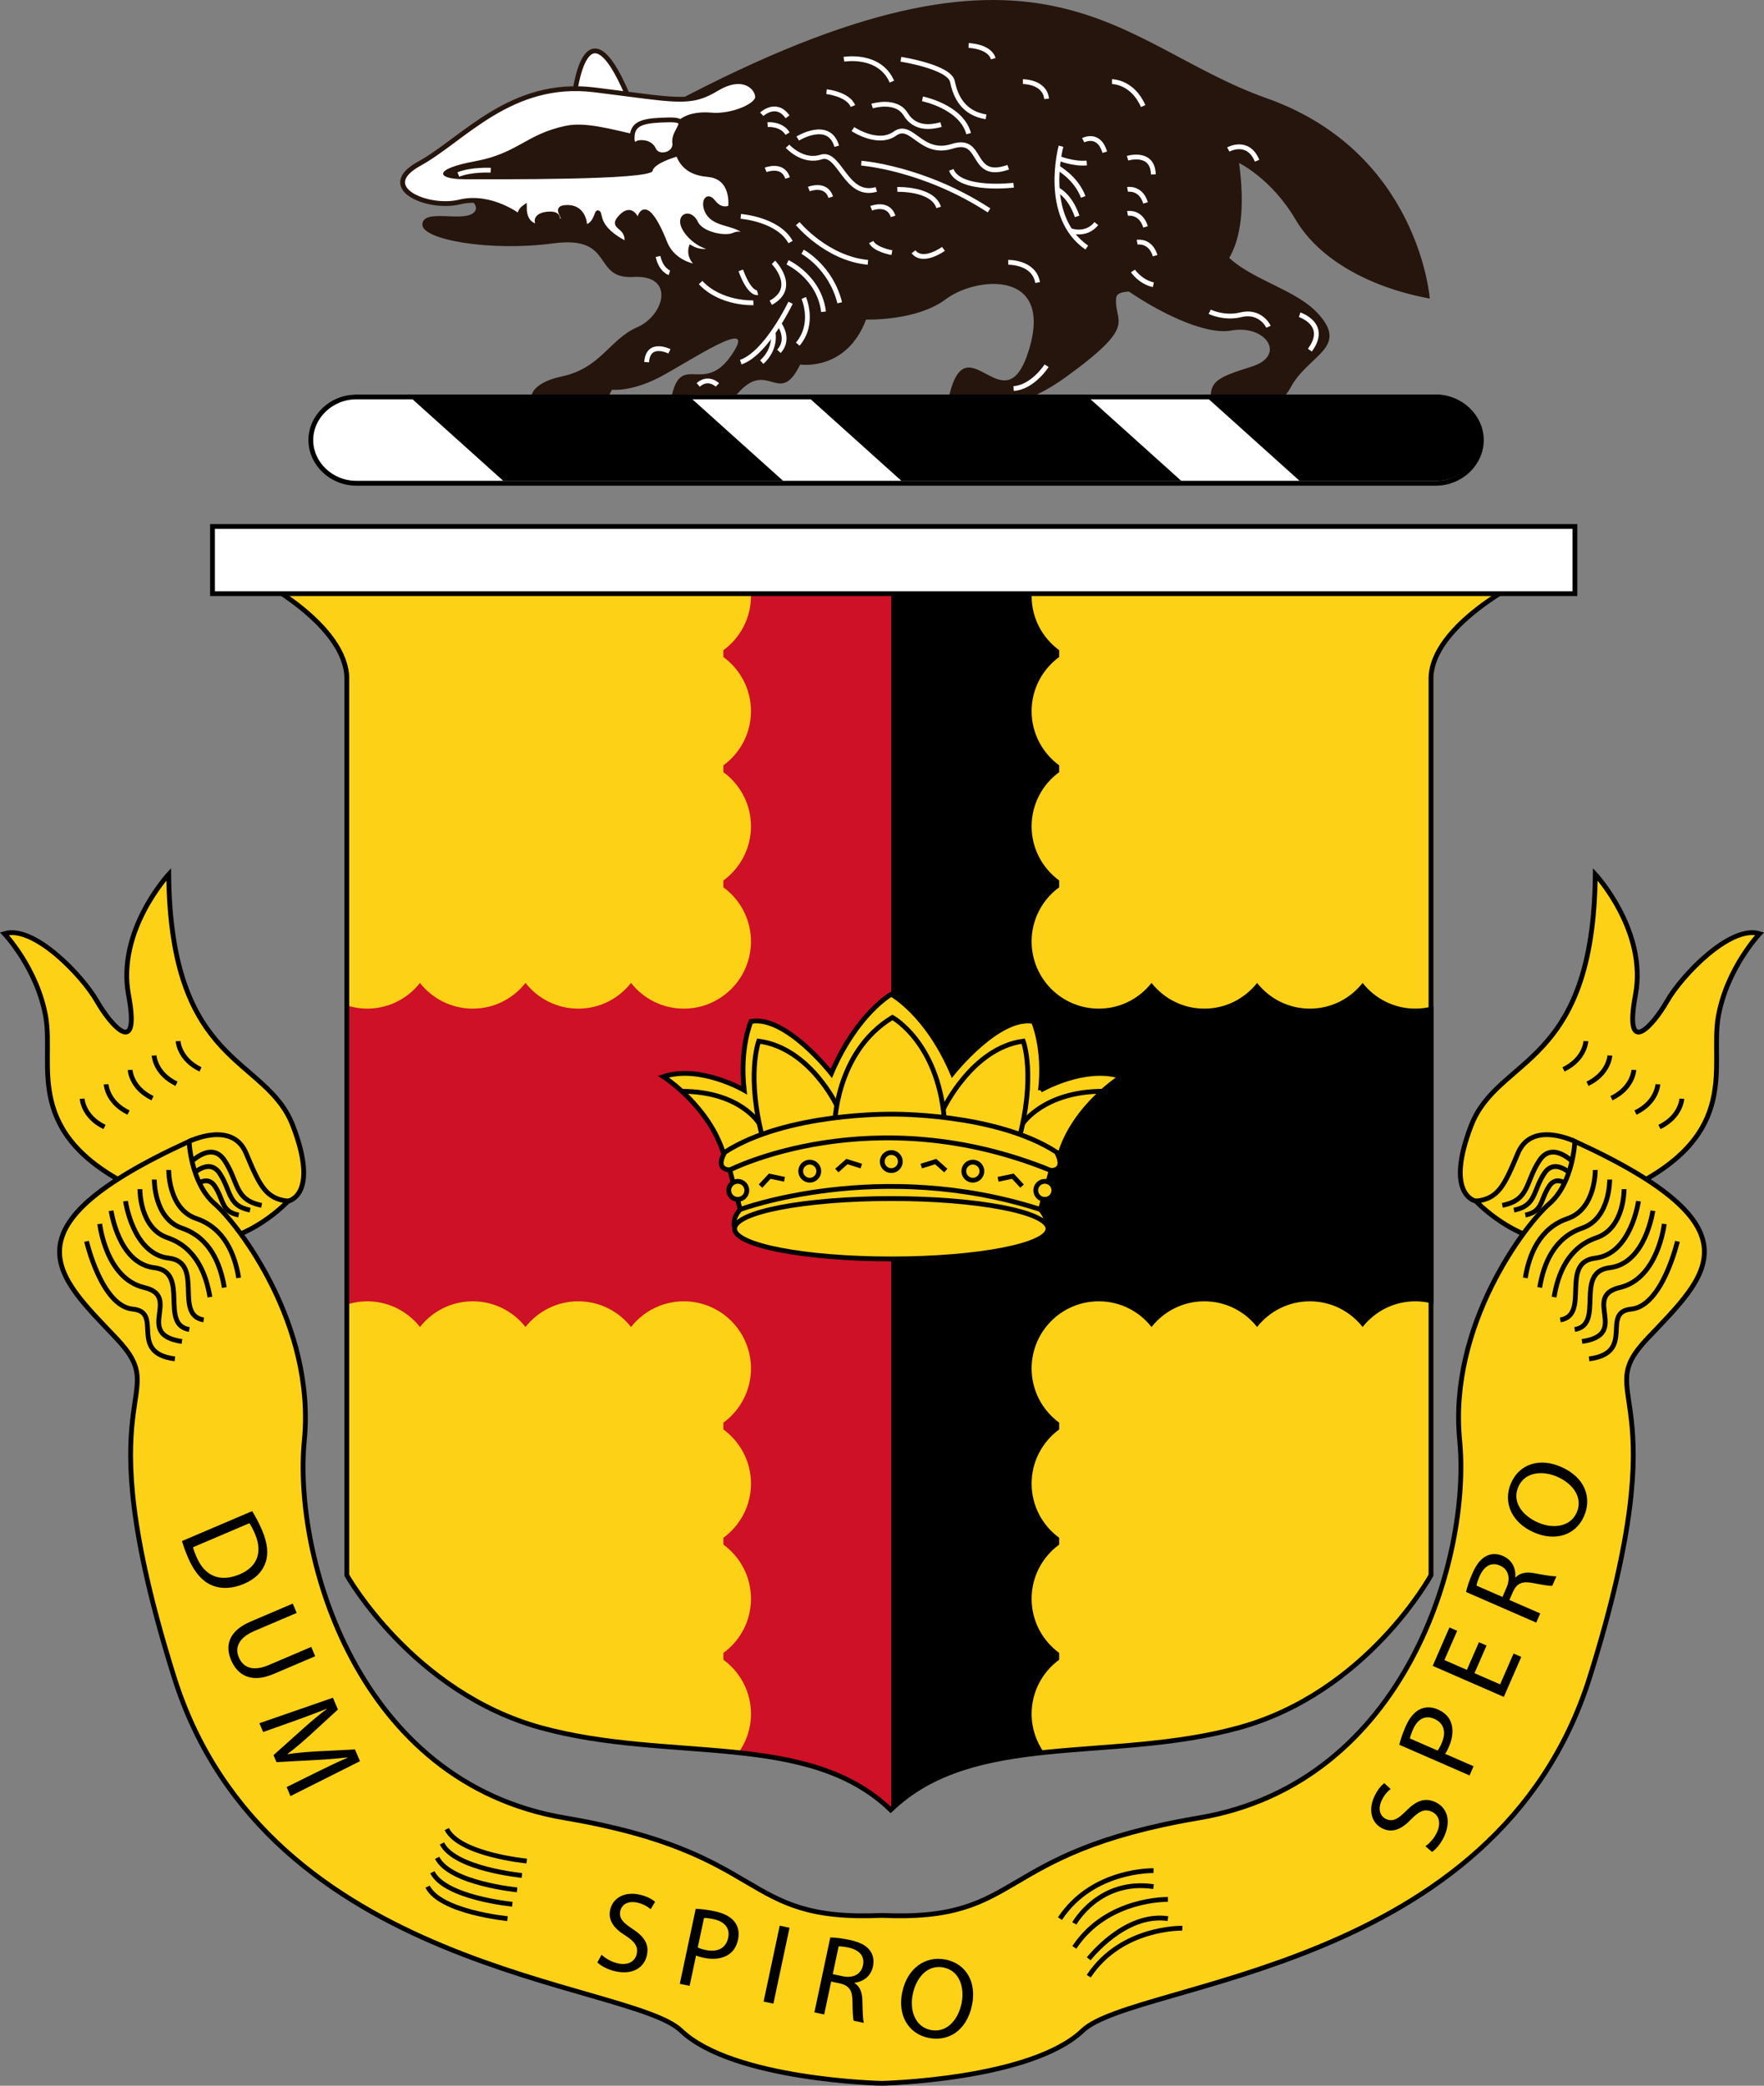 <?xml version="1.0" encoding="UTF-8" standalone="no"?>
<!-- Generator: Adobe Illustrator 16.0.0, SVG Export Plug-In . SVG Version: 6.00 Build 0)  -->

<svg
   xmlns:dc="http://purl.org/dc/elements/1.1/"
   xmlns:cc="http://creativecommons.org/ns#"
   xmlns:rdf="http://www.w3.org/1999/02/22-rdf-syntax-ns#"
   xmlns:svg="http://www.w3.org/2000/svg"
   xmlns="http://www.w3.org/2000/svg"
   xmlns:sodipodi="http://sodipodi.sourceforge.net/DTD/sodipodi-0.dtd"
   xmlns:inkscape="http://www.inkscape.org/namespaces/inkscape"
   version="1.1"
   id="Layer_1"
   x="0px"
   y="0px"
   width="367.712"
   height="434.73"
   viewBox="0 0 367.712 434.73"
   enable-background="new 0 0 380 500"
   xml:space="preserve"
   inkscape:version="0.91 r13725"
   sodipodi:docname="Coat_of_arms_of_the_Kingdom_of_Sarawak.svg"><rect x="0" y="0" width="367.712" height="434.73" fill="#808080" stroke="none"/><defs
     id="defs317" /><sodipodi:namedview
     pagecolor="#ffffff"
     bordercolor="#666666"
     borderopacity="1"
     objecttolerance="10"
     gridtolerance="10"
     guidetolerance="10"
     inkscape:pageopacity="0"
     inkscape:pageshadow="2"
     inkscape:window-width="1366"
     inkscape:window-height="745"
     id="namedview315"
     showgrid="false"
     fit-margin-top="0"
     fit-margin-left="0"
     fit-margin-right="0"
     fit-margin-bottom="0"
     inkscape:zoom="0.6675088"
     inkscape:cx="224.92509"
     inkscape:cy="66.329976"
     inkscape:window-x="-8"
     inkscape:window-y="-8"
     inkscape:window-maximized="1"
     inkscape:current-layer="Layer_1" /><g
     id="g3"
     transform="translate(-6.207,-42.77)"><path
       d="m 264.5,76.75 c 0,0 6.75,3.25 11.75,11.75 5,8.5 15.75,14.25 28,16.5 0,0 -2.25,-30.5 -34,-41.75 C 238.5,52 224.5,22.75 146,64.5 L 110.75,80 102,82.75 c 0,0 5.25,2.75 2.75,4.5 -2.5,1.75 -10.25,-1 -10.5,2.25 -0.25,3.25 14.25,5.75 27.25,4 13,-1.75 8,7.5 16.75,7 8.75,-0.5 6.5,8 0.75,10.5 -5.75,2.5 -7.5,8.5 -15.75,10.25 -8.25,1.75 -7.5,6.75 -2.875,6.75 4.625,0 10.875,1.875 13.375,-4 0,0 3.875,0.5 9.75,-2.5 5.875,-3 21.375,-13.625 15.125,-4.625 -6.25,9 -11.25,-2.431 -12.875,11.41 0,0 7.875,3.715 14.25,-3.535 6.375,-7.25 8.625,3 13,-6 0,0 9.625,1.5 13.75,-9.375 0,0 10.5,0.375 16.625,-4.25 6.125,-4.625 22.375,-6.375 17.375,10.375 -5,16.75 -12.875,-5.75 -16.625,9.5 0,0 8.875,7.5 24.25,-3.625 15.375,-11.125 10,-11.25 10.5,-16.5 0.5,-5.25 30.625,9.125 25.625,-28.125 z"
       id="path5"
       inkscape:connector-curvature="0"
       style="fill:#26150d" /><path
       d="m 227.167,70 c 0,0 -6.337,14.03 3,24 9.337,9.97 25.499,19 32.666,17.667 7.167,-1.333 11.668,5.167 4.334,7.5 -7.334,2.333 -9.334,3 -8.334,8.5 0,0 12.668,3 16.334,-4 3.666,-7 12.499,-8.334 5.666,-15.667 -6.833,-7.333 -24,-8.16 -22,-21.997 0,0 -12.332,-29.17 -31.666,-16.003 z"
       id="path7"
       inkscape:connector-curvature="0"
       style="fill:#26150d" /><path
       stroke-miterlimit="10"
       d="m 125.875,63.125 c 0,0 2.375,-23.125 12.125,1.875 0,0 -9.875,5.375 -12.125,-1.875 z"
       id="path9"
       inkscape:connector-curvature="0"
       style="fill:#ffffff;stroke:#26150d;stroke-miterlimit:10" /><path
       stroke-miterlimit="10"
       d="m 158.5,86.003 c 0,0 -1.875,1.122 -3.625,-1.128 -1.75,-2.25 -2.5,1.625 0,3.375 2.5,1.75 7,1.125 7.375,4.875 0,0 -1.125,-2.25 -3,-1.375 -1.875,0.875 -6.875,-0.125 -8,-2.5 -1.125,-2.375 -3.375,-1.625 -2.625,0.5 0.75,2.125 4.125,5.125 7.25,4.625 0,0 -2.625,1.735 -5.625,0.055 0,0 -0.75,2.445 2.25,4.07 0,0 -5.75,-0.125 -7.75,-5.25 -2,-5.125 -4.75,-9.25 -5.5,-3.625 0,0 -0.875,-4.375 -3.5,-1.75 -2.625,2.625 1.625,1.5 1.125,5.75 0,0 -4.875,-2.125 -5.625,-5.375 -0.75,-3.25 -0.125,1.375 -3.125,1.875 0,0 0.125,-4.118 -3.625,-4.122 -3.75,-0.004 1.25,2.747 -2.25,2.997 0,0 1,-1.75 -1.625,-1.625 C 118,87.5 117.5,89 119,90 c 0,0 -3.5,0.382 -3.5,-3.997 0,0 -1.25,0.872 -0.875,1.997 0,0 -6,-4.75 -12.625,-3.125 -6.625,1.625 -17.5,-3 -8.375,-8 9.125,-5 19.045,-17.54 36.5,-15.375 17.455,2.165 19.875,3.127 25.5,-0.249 5.625,-3.376 8.5,-0.126 8.5,1.749 0,1.875 -5.5,4.125 -9.625,3.75 -4.125,-0.375 -8,1 -7.625,4.625 0.375,3.625 1.25,7.283 6.875,7.767 5.625,0.484 4.75,6.861 4.75,6.861 z"
       id="path11"
       inkscape:connector-curvature="0"
       style="fill:#ffffff;stroke:#26150d;stroke-miterlimit:10" /><path
       d="m 149.625,74.75 c 0,0 -7,1.625 -7.375,3.625 -0.375,2 -33.375,1.75 -39.25,1.75 -5.875,0 -6.625,-2.125 2.25,-3.75 8.875,-1.625 10.579,-5.625 18.852,-7.375 8.273,-1.75 21.239,6.266 29.273,1.375 l 0.625,3.25 -4.375,1.125 z"
       id="path13"
       inkscape:connector-curvature="0"
       style="fill:#26150d" /><path
       stroke-miterlimit="10"
       d="m 139.301,72.53 c 0,0 2.324,-0.484 3.199,1.456 0.875,1.94 4.719,1.065 4.359,-1.51 -0.36,-2.575 3.766,-4.822 -1.234,-4.72 -5,0.102 -7.375,0.511 -7.625,3.268 -0.25,2.757 1.301,1.506 1.301,1.506 z"
       id="path15"
       inkscape:connector-curvature="0"
       style="fill:#ffffff;stroke:#26150d;stroke-miterlimit:10" /><path
       stroke-miterlimit="10"
       d="m 173.75,104.875 c 0,0 2.375,5.375 -1.25,9.625"
       id="path17"
       inkscape:connector-curvature="0"
       style="fill:none;stroke:#ffffff;stroke-miterlimit:10" /><path
       stroke-miterlimit="10"
       d="m 171,105.875 c 0,0 -5.023,10.55 -10.375,12.375"
       id="path19"
       inkscape:connector-curvature="0"
       style="fill:none;stroke:#ffffff;stroke-miterlimit:10" /><path
       stroke-miterlimit="10"
       d="m 168.572,110.217 c 0,0 2.447,3.158 0,5.783"
       id="path21"
       inkscape:connector-curvature="0"
       style="fill:none;stroke:#ffffff;stroke-miterlimit:10" /><path
       stroke-miterlimit="10"
       d="m 167.348,112.063 c 0,0 0.777,3.313 -2.348,6.188"
       id="path23"
       inkscape:connector-curvature="0"
       style="fill:none;stroke:#ffffff;stroke-miterlimit:10" /><path
       stroke-miterlimit="10"
       d="m 155.75,123 c 0,0 -1.875,-1.875 -4,0"
       id="path25"
       inkscape:connector-curvature="0"
       style="fill:none;stroke:#ffffff;stroke-miterlimit:10" /><path
       stroke-miterlimit="10"
       d="m 227.375,73.25 c 0,0 -4,14.625 5.375,21.125"
       id="path27"
       inkscape:connector-curvature="0"
       style="fill:none;stroke:#ffffff;stroke-miterlimit:10" /><path
       stroke-miterlimit="10"
       d="m 226.88,75.75 c 0,0 2.995,1.25 5.87,1"
       id="path29"
       inkscape:connector-curvature="0"
       style="fill:none;stroke:#ffffff;stroke-miterlimit:10" /><path
       stroke-miterlimit="10"
       d="m 226.527,77.625 c 0,0 3.973,2.125 5.473,6.188"
       id="path31"
       inkscape:connector-curvature="0"
       style="fill:none;stroke:#ffffff;stroke-miterlimit:10" /><path
       stroke-miterlimit="10"
       d="m 226.527,82.25 c 0,0 2.598,1 4.223,5.625"
       id="path33"
       inkscape:connector-curvature="0"
       style="fill:none;stroke:#ffffff;stroke-miterlimit:10" /><path
       stroke-miterlimit="10"
       d="m 229.264,90.812 c 0,0 3.236,1.313 5.486,-1.437"
       id="path35"
       inkscape:connector-curvature="0"
       style="fill:none;stroke:#ffffff;stroke-miterlimit:10" /><path
       stroke-miterlimit="10"
       d="m 241.25,75.75 c 0,0 5.25,-1.625 5.375,3.375"
       id="path37"
       inkscape:connector-curvature="0"
       style="fill:none;stroke:#ffffff;stroke-miterlimit:10" /><path
       stroke-miterlimit="10"
       d="m 232.007,72 c 0,0 3.243,-1.75 4.493,2.5"
       id="path39"
       inkscape:connector-curvature="0"
       style="fill:none;stroke:#ffffff;stroke-miterlimit:10" /><path
       stroke-miterlimit="10"
       d="m 241.25,82.25 c 0,0 2.75,-0.5 3.75,2.813"
       id="path41"
       inkscape:connector-curvature="0"
       style="fill:none;stroke:#ffffff;stroke-miterlimit:10" /><path
       stroke-miterlimit="10"
       d="m 241.25,87.25 c 0,0 2.75,-0.5 3.75,2.813"
       id="path43"
       inkscape:connector-curvature="0"
       style="fill:none;stroke:#ffffff;stroke-miterlimit:10" /><path
       stroke-miterlimit="10"
       d="m 243.25,93.25 c 0,0 2.75,-0.5 3.75,2.813"
       id="path45"
       inkscape:connector-curvature="0"
       style="fill:none;stroke:#ffffff;stroke-miterlimit:10" /><path
       stroke-miterlimit="10"
       d="m 277.125,108.375 c 0,0 6.125,2 2.125,7.375"
       id="path47"
       inkscape:connector-curvature="0"
       style="fill:none;stroke:#ffffff;stroke-miterlimit:10" /><path
       stroke-miterlimit="10"
       d="m 258.375,107.75 c 0,0 3,1.5 6.5,0.625 3.5,-0.875 5.375,1.625 5.75,2.5"
       id="path49"
       inkscape:connector-curvature="0"
       style="fill:none;stroke:#ffffff;stroke-miterlimit:10" /><path
       stroke-miterlimit="10"
       d="m 242.375,99.25 c 0,0 1.5,2.25 4.25,2.875"
       id="path51"
       inkscape:connector-curvature="0"
       style="fill:none;stroke:#ffffff;stroke-miterlimit:10" /><path
       stroke-miterlimit="10"
       d="m 194,55.125 c 0,0 10.125,1.566 10.75,4.658 0.625,3.092 2.25,6.592 7,7.342"
       id="path53"
       inkscape:connector-curvature="0"
       style="fill:none;stroke:#ffffff;stroke-miterlimit:10" /><path
       stroke-miterlimit="10"
       d="m 182.125,55.125 c 0,0 7.375,-1.309 10,4.658"
       id="path55"
       inkscape:connector-curvature="0"
       style="fill:none;stroke:#ffffff;stroke-miterlimit:10" /><path
       stroke-miterlimit="10"
       d="m 165,66.586 c 0,0 3,-2.836 5.375,0.539"
       id="path57"
       inkscape:connector-curvature="0"
       style="fill:none;stroke:#ffffff;stroke-miterlimit:10" /><path
       stroke-miterlimit="10"
       d="m 166.217,68.745 c 0,0 2.908,-0.245 4.158,1.88"
       id="path59"
       inkscape:connector-curvature="0"
       style="fill:none;stroke:#ffffff;stroke-miterlimit:10" /><path
       stroke-miterlimit="10"
       d="m 178.5,61.875 c 0,0 4.5,0.5 5.5,3"
       id="path61"
       inkscape:connector-curvature="0"
       style="fill:none;stroke:#ffffff;stroke-miterlimit:10" /><path
       stroke-miterlimit="10"
       d="m 188,64.875 c 0,0 5,-1.577 7,1.711 2,3.288 5.5,2.654 7.375,2.159"
       id="path63"
       inkscape:connector-curvature="0"
       style="fill:none;stroke:#ffffff;stroke-miterlimit:10" /><path
       stroke-miterlimit="10"
       d="m 198.5,63.375 c 0,0 8.125,1.625 9.625,7.25"
       id="path65"
       inkscape:connector-curvature="0"
       style="fill:none;stroke:#ffffff;stroke-miterlimit:10" /><path
       stroke-miterlimit="10"
       d="m 184,69.681 c 0,0 5.189,3.484 8.75,0.944 3.561,-2.54 5.375,4.75 12,2.625 6.625,-2.125 3.5,7.25 11.625,4.375"
       id="path67"
       inkscape:connector-curvature="0"
       style="fill:none;stroke:#ffffff;stroke-miterlimit:10" /><path
       stroke-miterlimit="10"
       d="m 208.125,52.25 c 0,0 4.375,0.132 5.125,2.753"
       id="path69"
       inkscape:connector-curvature="0"
       style="fill:none;stroke:#ffffff;stroke-miterlimit:10" /><path
       stroke-miterlimit="10"
       d="m 217.5,81.375 c 0,0 -11.237,1.352 -13,-3.197"
       id="path71"
       inkscape:connector-curvature="0"
       style="fill:none;stroke:#ffffff;stroke-miterlimit:10" /><path
       stroke-miterlimit="10"
       d="m 185.75,76.783 c 0,0 13,0.967 26.625,9.842"
       id="path73"
       inkscape:connector-curvature="0"
       style="fill:none;stroke:#ffffff;stroke-miterlimit:10" /><path
       stroke-miterlimit="10"
       d="m 193.25,82.25 c 0,0 7.375,-0.243 8.625,3.753"
       id="path75"
       inkscape:connector-curvature="0"
       style="fill:none;stroke:#ffffff;stroke-miterlimit:10" /><path
       stroke-miterlimit="10"
       d="m 172.5,71.643 c 0,0 6.5,-4.018 8.125,1.607"
       id="path77"
       inkscape:connector-curvature="0"
       style="fill:none;stroke:#ffffff;stroke-miterlimit:10" /><path
       stroke-miterlimit="10"
       d="m 170.375,73.25 c 0,0 3.125,3.496 7,2.248 3.875,-1.248 5.125,8.627 11.5,6.752"
       id="path79"
       inkscape:connector-curvature="0"
       style="fill:none;stroke:#ffffff;stroke-miterlimit:10" /><path
       stroke-miterlimit="10"
       d="m 165.813,78.178 c 0,0 3.563,-1.437 4.563,1.692"
       id="path81"
       inkscape:connector-curvature="0"
       style="fill:none;stroke:#ffffff;stroke-miterlimit:10" /><path
       stroke-miterlimit="10"
       d="m 174.813,82.178 c 0,0 3.563,-1.437 4.563,1.692"
       id="path83"
       inkscape:connector-curvature="0"
       style="fill:none;stroke:#ffffff;stroke-miterlimit:10" /><path
       stroke-miterlimit="10"
       d="m 187.813,86.178 c 0,0 3.563,-1.437 4.563,1.692"
       id="path85"
       inkscape:connector-curvature="0"
       style="fill:none;stroke:#ffffff;stroke-miterlimit:10" /><path
       stroke-miterlimit="10"
       d="m 160.625,87.871 c 0,0 7.75,0.576 10.375,5.353"
       id="path87"
       inkscape:connector-curvature="0"
       style="fill:none;stroke:#ffffff;stroke-miterlimit:10" /><path
       stroke-miterlimit="10"
       d="m 173.507,95.25 c 0,0 5.868,3.125 7.743,10.625"
       id="path89"
       inkscape:connector-curvature="0"
       style="fill:none;stroke:#ffffff;stroke-miterlimit:10" /><path
       stroke-miterlimit="10"
       d="m 170.375,97.446 c 0,0 6.625,3.054 7.5,10.304"
       id="path91"
       inkscape:connector-curvature="0"
       style="fill:none;stroke:#ffffff;stroke-miterlimit:10" /><path
       stroke-miterlimit="10"
       d="m 167.434,97.446 c 0,0 5.191,5.304 -0.559,8.429"
       id="path93"
       inkscape:connector-curvature="0"
       style="fill:none;stroke:#ffffff;stroke-miterlimit:10" /><path
       stroke-miterlimit="10"
       d="m 202.875,94.643 c 0,0 -4.25,3.107 -6.25,0.607"
       id="path95"
       inkscape:connector-curvature="0"
       style="fill:none;stroke:#ffffff;stroke-miterlimit:10" /><path
       stroke-miterlimit="10"
       d="m 192.125,95.433 c 0,0 -3.5,-0.611 -4.313,-2.209"
       id="path97"
       inkscape:connector-curvature="0"
       style="fill:none;stroke:#ffffff;stroke-miterlimit:10" /><path
       stroke-miterlimit="10"
       d="m 172.5,89.375 c 0,0 6,7.268 14.625,8.071"
       id="path99"
       inkscape:connector-curvature="0"
       style="fill:none;stroke:#ffffff;stroke-miterlimit:10" /><path
       stroke-miterlimit="10"
       d="m 224.375,119 c 0,0 -2.875,4.5 -6.875,4.75"
       id="path101"
       inkscape:connector-curvature="0"
       style="fill:none;stroke:#ffffff;stroke-miterlimit:10" /><path
       stroke-miterlimit="10"
       d="m 145.75,116 c 0,0 -4.439,-2.245 -4.75,2.25"
       id="path103"
       inkscape:connector-curvature="0"
       style="fill:none;stroke:#ffffff;stroke-miterlimit:10" /><path
       stroke-miterlimit="10"
       d="m 163.25,105.875 c 0,0 -6.77,0.32 -11,-4.214"
       id="path105"
       inkscape:connector-curvature="0"
       style="fill:none;stroke:#ffffff;stroke-miterlimit:10" /><path
       stroke-miterlimit="10"
       d="m 164.125,103.771 c 0,0 -1.625,0.479 -3.5,-4.646"
       id="path107"
       inkscape:connector-curvature="0"
       style="fill:none;stroke:#ffffff;stroke-miterlimit:10" /><path
       stroke-miterlimit="10"
       d="m 145.75,99.625 c 0,0 -1.75,-0.555 -2.375,-3.402"
       id="path109"
       inkscape:connector-curvature="0"
       style="fill:none;stroke:#ffffff;stroke-miterlimit:10" /><path
       stroke-miterlimit="10"
       d="m 216.375,97.446 c 0,0 5.375,-0.125 6.125,4.214"
       id="path111"
       inkscape:connector-curvature="0"
       style="fill:none;stroke:#ffffff;stroke-miterlimit:10" /><path
       stroke-miterlimit="10"
       d="m 238,59.783 c 0,0 4.254,-0.039 6.5,5.092"
       id="path113"
       inkscape:connector-curvature="0"
       style="fill:none;stroke:#ffffff;stroke-miterlimit:10" /><path
       stroke-miterlimit="10"
       d="m 262.25,73.929 c 0,0 4.088,-2.283 6,2.337"
       id="path115"
       inkscape:connector-curvature="0"
       style="fill:none;stroke:#ffffff;stroke-miterlimit:10" /><path
       stroke-miterlimit="10"
       d="m 219.438,59.783 c 0,0 4.563,-0.033 4.938,3.592"
       id="path117"
       inkscape:connector-curvature="0"
       style="fill:none;stroke:#ffffff;stroke-miterlimit:10" /><path
       stroke-miterlimit="10"
       d="m 108.5,78.25 c 0,0 -4,-0.217 -6.75,0.892"
       id="path119"
       inkscape:connector-curvature="0"
       style="fill:none;stroke:#ffffff;stroke-miterlimit:10" /></g><g
     id="g121"
     transform="translate(-6.207,-42.77)"><path
       d="m 315,134 c 0,4.879 -4.253,9 -9.5,9 l -225,0 c -5.247,0 -9.5,-4.121 -9.5,-9 l 0,0 c 0,-4.879 4.253,-9 9.5,-9 l 225,0 c 5.247,0 9.5,4.121 9.5,9 l 0,0 z"
       id="path123"
       inkscape:connector-curvature="0"
       style="fill:#ffffff" /><polygon
       points="91.095,125 111.119,143 169.455,143 149.432,125 "
       id="polygon125" /><polygon
       points="174.095,125 194.119,143 252.454,143 232.432,125 "
       id="polygon127" /><path
       d="m 305.5,125 -48.404,0 20.023,18 28.381,0 c 5.247,0 9.5,-4.121 9.5,-9 0,-4.879 -4.253,-9 -9.5,-9 z"
       id="path129"
       inkscape:connector-curvature="0" /><path
       stroke-miterlimit="10"
       d="m 315,134.5 c 0,4.879 -4.253,9 -9.5,9 l -225,0 c -5.247,0 -9.5,-4.121 -9.5,-9 l 0,0 c 0,-4.879 4.253,-9 9.5,-9 l 225,0 c 5.247,0 9.5,4.121 9.5,9 l 0,0 z"
       id="path131"
       inkscape:connector-curvature="0"
       style="fill:none;stroke:#000000;stroke-miterlimit:10" /></g><g
     id="g133"
     transform="translate(-6.207,-42.77)"><path
       d="m 192,163 -132,0 c 0,0 19,10.021 19,21.269 0,11.248 0,186.824 0,186.824 0,0 13.5,24.454 40.25,31.79 26.75,7.336 55.5,0.489 72.75,17.117 17.25,-16.628 46,-9.781 72.75,-17.117 26.75,-7.336 40.25,-31.79 40.25,-31.79 0,0 0,-175.575 0,-186.824 C 305,173.02 324,163 324,163 l -132,0 z"
       id="path135"
       inkscape:connector-curvature="0"
       style="fill:#ce1126" /><path
       d="m 264.75,402.883 c 26.75,-7.336 40.25,-31.79 40.25,-31.79 0,0 0,-175.575 0,-186.824 C 305,173.02 324,163 324,163 l -132,0 0,257 c 17.25,-16.628 46,-9.781 72.75,-17.117 z"
       id="path137"
       inkscape:connector-curvature="0" /><path
       d="m 324,163 -102.143,0 c -0.381,1.27 -0.607,2.605 -0.607,4 0,4.643 2.27,8.746 5.75,11.293 l 0,1.414 c -3.48,2.547 -5.75,6.65 -5.75,11.293 0,4.643 2.27,8.746 5.75,11.293 l 0,1.414 c -3.48,2.547 -5.75,6.65 -5.75,11.293 0,4.643 2.27,8.746 5.75,11.293 l 0,1.414 c -3.48,2.547 -5.75,6.65 -5.75,11.293 0,7.732 6.268,14 14,14 4.468,0 8.437,-2.1 11,-5.358 2.563,3.258 6.532,5.358 11,5.358 4.468,0 8.437,-2.1 11,-5.358 2.563,3.258 6.532,5.358 11,5.358 4.468,0 8.437,-2.1 11,-5.358 2.563,3.258 6.532,5.358 11,5.358 1.301,0 2.556,-0.188 3.75,-0.52 0,-34.312 0,-63.814 0,-68.211 C 305,173.021 324,163 324,163 Z"
       id="path139"
       inkscape:connector-curvature="0"
       style="fill:#fcd116" /><path
       d="m 305,371.093 c 0,0 0,-24.915 0,-56.573 -1.194,-0.332 -2.449,-0.52 -3.75,-0.52 -4.468,0 -8.437,2.1 -11,5.357 -2.563,-3.258 -6.532,-5.357 -11,-5.357 -4.468,0 -8.437,2.1 -11,5.357 -2.563,-3.258 -6.532,-5.357 -11,-5.357 -4.468,0 -8.437,2.1 -11,5.357 -2.563,-3.258 -6.532,-5.357 -11,-5.357 -7.732,0 -14,6.268 -14,14 0,4.643 2.27,8.746 5.75,11.293 l 0,1.414 c -3.48,2.547 -5.75,6.65 -5.75,11.293 0,4.643 2.27,8.746 5.75,11.293 l 0,1.414 c -3.48,2.547 -5.75,6.65 -5.75,11.293 0,4.643 2.27,8.746 5.75,11.293 l 0,1.414 c -3.48,2.547 -5.75,6.65 -5.75,11.293 0,3.01 0.965,5.783 2.584,8.063 12.951,-1.382 27.195,-1.417 40.916,-5.18 26.75,-7.336 40.25,-31.79 40.25,-31.79 z"
       id="path141"
       inkscape:connector-curvature="0"
       style="fill:#fcd116" /><path
       d="m 79,184.269 c 0,4.397 0,33.9 0,68.211 1.194,0.332 2.449,0.52 3.75,0.52 4.468,0 8.437,-2.1 11,-5.358 2.563,3.258 6.532,5.358 11,5.358 4.468,0 8.437,-2.1 11,-5.358 2.563,3.258 6.532,5.358 11,5.358 4.468,0 8.437,-2.1 11,-5.358 2.563,3.258 6.532,5.358 11,5.358 7.732,0 14,-6.268 14,-14 0,-4.643 -2.27,-8.746 -5.75,-11.293 l 0,-1.414 c 3.48,-2.547 5.75,-6.65 5.75,-11.293 0,-4.643 -2.27,-8.746 -5.75,-11.293 l 0,-1.414 c 3.48,-2.547 5.75,-6.65 5.75,-11.293 0,-4.643 -2.27,-8.746 -5.75,-11.293 l 0,-1.414 c 3.48,-2.547 5.75,-6.65 5.75,-11.293 0,-1.395 -0.227,-2.73 -0.607,-4 L 60,163 c 0,0 19,10.021 19,21.269 z"
       id="path143"
       inkscape:connector-curvature="0"
       style="fill:#fcd116" /><path
       d="m 162.75,328 c 0,-7.732 -6.268,-14 -14,-14 -4.468,0 -8.437,2.1 -11,5.357 -2.563,-3.258 -6.532,-5.357 -11,-5.357 -4.468,0 -8.437,2.1 -11,5.357 -2.563,-3.258 -6.532,-5.357 -11,-5.357 -4.468,0 -8.437,2.1 -11,5.357 -2.563,-3.258 -6.532,-5.357 -11,-5.357 -1.301,0 -2.556,0.188 -3.75,0.52 0,31.658 0,56.573 0,56.573 0,0 13.5,24.454 40.25,31.79 13.721,3.763 27.965,3.798 40.917,5.18 1.619,-2.279 2.583,-5.053 2.583,-8.063 0,-4.643 -2.27,-8.746 -5.75,-11.293 l 0,-1.414 c 3.48,-2.547 5.75,-6.65 5.75,-11.293 0,-4.643 -2.27,-8.746 -5.75,-11.293 l 0,-1.414 c 3.48,-2.547 5.75,-6.65 5.75,-11.293 0,-4.643 -2.27,-8.746 -5.75,-11.293 l 0,-1.414 c 3.48,-2.547 5.75,-6.65 5.75,-11.293 z"
       id="path145"
       inkscape:connector-curvature="0"
       style="fill:#fcd116" /><path
       stroke-miterlimit="10"
       d="m 192,163.5 -132,0 c 0,0 18.5,9.521 18.5,20.769 0,11.248 0,186.824 0,186.824 0,0 13.75,24.454 40.5,31.79 26.75,7.336 55.625,0.489 72.875,17.117 17.25,-16.628 45.813,-9.781 72.563,-17.117 26.75,-7.336 40.063,-31.79 40.063,-31.79 0,0 0,-175.575 0,-186.824 C 304.501,173.02 324,163.5 324,163.5 l -132,0 z"
       id="path147"
       inkscape:connector-curvature="0"
       style="fill:none;stroke:#000000;stroke-miterlimit:10" /></g><rect
     x="44.293"
     y="109.73"
     stroke-miterlimit="10"
     width="284"
     height="14"
     id="rect149"
     style="fill:#ffffff;stroke:#000000;stroke-miterlimit:10" /><g
     id="g151"
     transform="translate(-6.207,-42.77)"><path
       stroke-miterlimit="10"
       d="m 66.25,293.125 c 0,0 6.625,-1.125 1,-15.75 -5.625,-14.625 -25.5,-12 -25.875,-52.375 0,0 -10.875,11.75 -8.375,25.125 2.5,13.375 -3.625,6.5 -6.625,1.25 -3,-5.25 -13.125,-15.875 -19.25,-14 0,0 6.875,7.25 8.625,17.375 1.75,10.125 -4.918,24.295 18.5,35.636 0,0 22.875,7.114 32,2.739 z"
       id="path153"
       inkscape:connector-curvature="0"
       style="fill:#fcd116;stroke:#000000;stroke-miterlimit:10" /><path
       stroke-miterlimit="10"
       d="m 45.656,280.668 c 0,0 8.969,-4.418 11.844,2.457 2.875,6.875 4.125,9.5 8.75,10 0,0 -6.375,6.875 -15,8.375 0,0 -11.062,-13.914 -5.594,-20.832 z"
       id="path155"
       inkscape:connector-curvature="0"
       style="fill:#fcd116;stroke:#000000;stroke-miterlimit:10" /><path
       stroke-miterlimit="10"
       d="m 45.125,285.875 c 0,0 4.875,-5.75 7.875,-1.25 3,4.5 2,8.25 7.75,9.375"
       id="path157"
       inkscape:connector-curvature="0"
       style="fill:none;stroke:#000000;stroke-miterlimit:10" /><path
       stroke-miterlimit="10"
       d="m 45.539,288.342 c 0,0 3.993,-4.71 6.45,-1.024 2.457,3.686 1.638,6.758 6.348,7.679"
       id="path159"
       inkscape:connector-curvature="0"
       style="fill:none;stroke:#000000;stroke-miterlimit:10" /><path
       stroke-miterlimit="10"
       d="m 45.914,290.795 c 0,0 3.135,-3.697 5.064,-0.804 1.929,2.893 1.287,5.306 4.984,6.028"
       id="path161"
       inkscape:connector-curvature="0"
       style="fill:none;stroke:#000000;stroke-miterlimit:10" /><path
       stroke-miterlimit="10"
       d="m 43.333,259.773 c 0,0 0.167,3.727 4.667,5.894"
       id="path163"
       inkscape:connector-curvature="0"
       style="fill:none;stroke:#000000;stroke-miterlimit:10" /><path
       stroke-miterlimit="10"
       d="m 38.333,262.773 c 0,0 0.167,3.727 4.667,5.894"
       id="path165"
       inkscape:connector-curvature="0"
       style="fill:none;stroke:#000000;stroke-miterlimit:10" /><path
       stroke-miterlimit="10"
       d="m 33.333,265.773 c 0,0 0.167,3.727 4.667,5.894"
       id="path167"
       inkscape:connector-curvature="0"
       style="fill:none;stroke:#000000;stroke-miterlimit:10" /><path
       stroke-miterlimit="10"
       d="m 28.333,268.773 c 0,0 0.167,3.727 4.667,5.894"
       id="path169"
       inkscape:connector-curvature="0"
       style="fill:none;stroke:#000000;stroke-miterlimit:10" /><path
       stroke-miterlimit="10"
       d="m 23.333,271.773 c 0,0 0.167,3.727 4.667,5.894"
       id="path171"
       inkscape:connector-curvature="0"
       style="fill:none;stroke:#000000;stroke-miterlimit:10" /><path
       stroke-miterlimit="10"
       d="m 313.875,293.125 c 0,0 -6.625,-1.125 -1,-15.75 5.625,-14.625 25.5,-12 25.875,-52.375 0,0 10.875,11.75 8.375,25.125 -2.5,13.375 3.625,6.5 6.625,1.25 3,-5.25 13.125,-15.875 19.25,-14 0,0 -6.875,7.25 -8.625,17.375 -1.75,10.125 4.918,24.295 -18.5,35.636 0,0 -22.875,7.114 -32,2.739 z"
       id="path173"
       inkscape:connector-curvature="0"
       style="fill:#fcd116;stroke:#000000;stroke-miterlimit:10" /><path
       stroke-miterlimit="10"
       d="m 334.469,280.668 c 0,0 -8.969,-4.418 -11.844,2.457 -2.875,6.875 -4.125,9.5 -8.75,10 0,0 6.375,6.875 15,8.375 0,0 11.063,-13.914 5.594,-20.832 z"
       id="path175"
       inkscape:connector-curvature="0"
       style="fill:#fcd116;stroke:#000000;stroke-miterlimit:10" /><path
       stroke-miterlimit="10"
       d="m 335,285.875 c 0,0 -4.875,-5.75 -7.875,-1.25 -3,4.5 -2,8.25 -7.75,9.375"
       id="path177"
       inkscape:connector-curvature="0"
       style="fill:none;stroke:#000000;stroke-miterlimit:10" /><path
       stroke-miterlimit="10"
       d="m 334.586,288.342 c 0,0 -3.992,-4.71 -6.449,-1.024 -2.457,3.686 -1.639,6.758 -6.348,7.679"
       id="path179"
       inkscape:connector-curvature="0"
       style="fill:none;stroke:#000000;stroke-miterlimit:10" /><path
       stroke-miterlimit="10"
       d="m 334.211,290.795 c 0,0 -3.135,-3.697 -5.063,-0.804 -1.928,2.893 -1.286,5.306 -4.983,6.028"
       id="path181"
       inkscape:connector-curvature="0"
       style="fill:none;stroke:#000000;stroke-miterlimit:10" /><path
       stroke-miterlimit="10"
       d="m 336.791,259.773 c 0,0 -0.166,3.727 -4.666,5.894"
       id="path183"
       inkscape:connector-curvature="0"
       style="fill:none;stroke:#000000;stroke-miterlimit:10" /><path
       stroke-miterlimit="10"
       d="m 341.791,262.773 c 0,0 -0.166,3.727 -4.666,5.894"
       id="path185"
       inkscape:connector-curvature="0"
       style="fill:none;stroke:#000000;stroke-miterlimit:10" /><path
       stroke-miterlimit="10"
       d="m 346.791,265.773 c 0,0 -0.166,3.727 -4.666,5.894"
       id="path187"
       inkscape:connector-curvature="0"
       style="fill:none;stroke:#000000;stroke-miterlimit:10" /><path
       stroke-miterlimit="10"
       d="m 351.791,268.773 c 0,0 -0.166,3.727 -4.666,5.894"
       id="path189"
       inkscape:connector-curvature="0"
       style="fill:none;stroke:#000000;stroke-miterlimit:10" /><path
       stroke-miterlimit="10"
       d="m 356.791,271.773 c 0,0 -0.166,3.727 -4.666,5.894"
       id="path191"
       inkscape:connector-curvature="0"
       style="fill:none;stroke:#000000;stroke-miterlimit:10" /><path
       stroke-miterlimit="10"
       d="m 334.492,280.668 c 0,0 -0.324,8.666 -5.324,13 -5,4.334 -21.021,25.334 -18.688,49.334 2.333,24 -10.99,71.332 -54.323,78.666 C 212.824,429.002 220,443.332 190,442 160,443.332 167.238,429.002 123.905,421.668 80.572,414.334 67.31,367.002 69.643,343.002 c 2.333,-24 -13.69,-45 -18.69,-49.334 -5,-4.334 -5.328,-13 -5.328,-13 -39.333,18 -27.542,28 -15.208,41 12.334,13 -7.25,8.999 12.083,70.666 19.333,61.667 94.833,63.333 105.667,73.667 C 159.001,476.335 190,477 190,477 c 0,0 31.063,-0.665 41.896,-10.999 10.833,-10.334 86.365,-12 105.698,-73.667 19.333,-61.667 -0.234,-57.666 12.099,-70.666 12.333,-13 24.133,-23 -15.201,-41 z"
       id="path193"
       inkscape:connector-curvature="0"
       style="fill:#fcd116;stroke:#000000;stroke-miterlimit:10" /><path
       stroke-miterlimit="10"
       d="m 41.375,286.625 c 0,0 -0.125,8.125 5.75,10.125 5.875,2 8.048,7.5 8.836,12.375"
       id="path195"
       inkscape:connector-curvature="0"
       style="fill:none;stroke:#000000;stroke-miterlimit:10" /><path
       stroke-miterlimit="10"
       d="m 38.375,288.625 c 0,0 -0.125,8.125 5.75,10.125 5.875,2 8.048,7.5 8.836,12.375"
       id="path197"
       inkscape:connector-curvature="0"
       style="fill:none;stroke:#000000;stroke-miterlimit:10" /><path
       stroke-miterlimit="10"
       d="m 35.375,290.625 c 0,0 -0.125,8.125 5.75,10.125 5.875,2 8.048,7.5 8.836,12.375"
       id="path199"
       inkscape:connector-curvature="0"
       style="fill:none;stroke:#000000;stroke-miterlimit:10" /><path
       stroke-miterlimit="10"
       d="m 32.375,293.125 c 0,0 1.5,11 9,11.875 7.5,0.875 0.961,11.875 7.293,12.875"
       id="path201"
       inkscape:connector-curvature="0"
       style="fill:none;stroke:#000000;stroke-miterlimit:10" /><path
       stroke-miterlimit="10"
       d="m 29.375,295.125 c 0,0 1.5,11 9,11.875 7.5,0.875 0.961,11.875 7.293,12.875"
       id="path203"
       inkscape:connector-curvature="0"
       style="fill:none;stroke:#000000;stroke-miterlimit:10" /><path
       stroke-miterlimit="10"
       d="m 27,297.875 c 0,0 1.25,11.375 9.25,13.25 8,1.875 -2.225,9.75 7.888,11.25"
       id="path205"
       inkscape:connector-curvature="0"
       style="fill:none;stroke:#000000;stroke-miterlimit:10" /><path
       stroke-miterlimit="10"
       d="m 24.25,301.5 c 0,0 3.125,13.5 9.625,14.125 6.5,0.625 -1.039,9.125 8.793,10.375"
       id="path207"
       inkscape:connector-curvature="0"
       style="fill:none;stroke:#000000;stroke-miterlimit:10" /><path
       stroke-miterlimit="10"
       d="m 338.75,286.625 c 0,0 0.125,8.125 -5.75,10.125 -5.875,2 -8.048,7.5 -8.836,12.375"
       id="path209"
       inkscape:connector-curvature="0"
       style="fill:none;stroke:#000000;stroke-miterlimit:10" /><path
       stroke-miterlimit="10"
       d="m 341.75,288.625 c 0,0 0.125,8.125 -5.75,10.125 -5.875,2 -8.048,7.5 -8.836,12.375"
       id="path211"
       inkscape:connector-curvature="0"
       style="fill:none;stroke:#000000;stroke-miterlimit:10" /><path
       stroke-miterlimit="10"
       d="m 344.75,290.625 c 0,0 0.125,8.125 -5.75,10.125 -5.875,2 -8.048,7.5 -8.836,12.375"
       id="path213"
       inkscape:connector-curvature="0"
       style="fill:none;stroke:#000000;stroke-miterlimit:10" /><path
       stroke-miterlimit="10"
       d="m 347.75,293.125 c 0,0 -1.5,11 -9,11.875 -7.5,0.875 -0.961,11.875 -7.293,12.875"
       id="path215"
       inkscape:connector-curvature="0"
       style="fill:none;stroke:#000000;stroke-miterlimit:10" /><path
       stroke-miterlimit="10"
       d="m 350.75,295.125 c 0,0 -1.5,11 -9,11.875 -7.5,0.875 -0.961,11.875 -7.293,12.875"
       id="path217"
       inkscape:connector-curvature="0"
       style="fill:none;stroke:#000000;stroke-miterlimit:10" /><path
       stroke-miterlimit="10"
       d="m 353.125,297.875 c 0,0 -1.25,11.375 -9.25,13.25 -8,1.875 2.225,9.75 -7.888,11.25"
       id="path219"
       inkscape:connector-curvature="0"
       style="fill:none;stroke:#000000;stroke-miterlimit:10" /><path
       stroke-miterlimit="10"
       d="m 355.875,301.5 c 0,0 -3.125,13.5 -9.625,14.125 -6.5,0.625 1.039,9.125 -8.793,10.375"
       id="path221"
       inkscape:connector-curvature="0"
       style="fill:none;stroke:#000000;stroke-miterlimit:10" /></g><g
     id="g223"
     transform="translate(-6.207,-42.77)"><path
       stroke-miterlimit="10"
       d="m 223.104,270 c 1,-8.834 -1.479,-14.333 -1.479,-14.333 C 214.375,254.334 204.75,266.5 204.75,266.5 199.417,254 192,250 192,250 c 0,0 -7.167,4 -12.5,16.5 0,0 -9.5,-12.166 -16.75,-10.833 0,0 -2.417,5.499 -1.417,14.333 0,0 -9.167,-5.333 -16.833,-2.833 0,0 9.534,6.099 12.578,16.178 0,0 27.088,1.155 34.922,-0.345 8,1.5 35.156,0.345 35.156,0.345 3.045,-10.079 12.813,-16.178 12.813,-16.178 -7.666,-2.5 -16.865,2.833 -16.865,2.833 z"
       id="path225"
       inkscape:connector-curvature="0"
       style="fill:#fcd116;stroke:#000000;stroke-miterlimit:10" /><path
       stroke-miterlimit="10"
       d="m 180.167,277.667 c 0,0 -0.032,-15.499 12.067,-22.833 0,0 10.1,5.5 10.933,22.833"
       id="path227"
       inkscape:connector-curvature="0"
       style="fill:none;stroke:#000000;stroke-miterlimit:10" /><path
       stroke-miterlimit="10"
       d="m 202.828,273.978 c 0,0 6.005,-12.765 16.672,-14.204 0,0 2.733,7.198 -1,20.895"
       id="path229"
       inkscape:connector-curvature="0"
       style="fill:none;stroke:#000000;stroke-miterlimit:10" /><path
       stroke-miterlimit="10"
       d="m 219.389,276.978 c 0,0 4.359,-6.703 16.652,-6.757"
       id="path231"
       inkscape:connector-curvature="0"
       style="fill:none;stroke:#000000;stroke-miterlimit:10" /><path
       stroke-miterlimit="10"
       d="m 180.639,273.195 c 0,0 -5.603,-11.982 -16.27,-13.422 0,0 -2.733,7.198 1,20.895"
       id="path233"
       inkscape:connector-curvature="0"
       style="fill:none;stroke:#000000;stroke-miterlimit:10" /><path
       stroke-miterlimit="10"
       d="m 164.48,276.978 c 0,0 -3.842,-6.696 -16.135,-6.75"
       id="path235"
       inkscape:connector-curvature="0"
       style="fill:none;stroke:#000000;stroke-miterlimit:10" /><path
       stroke-miterlimit="10"
       d="M 226.436,282.904 C 213.603,274.642 192,275 192,275 c 0,0 -21.833,-0.358 -34.667,7.904 0,0 -2.333,3.512 1,3.721 l 2.167,8.234 c 0,0 -3.5,3.641 1,5.641 l 30.5,0 30.039,0 c 4.5,-2 1.058,-5.641 1.058,-5.641 l 2.224,-8.109 c 3.333,-0.209 1.115,-3.846 1.115,-3.846 z"
       id="path237"
       inkscape:connector-curvature="0"
       style="fill:#fcd116;stroke:#000000;stroke-miterlimit:10" /><ellipse
       stroke-miterlimit="10"
       cx="192"
       cy="298.875"
       rx="32.667"
       ry="6.292"
       id="ellipse239"
       style="fill:#fcd116;stroke:#000000;stroke-miterlimit:10" /><path
       stroke-miterlimit="10"
       d="m 160.5,294.859 c 0,0 29.026,-10.808 62.597,0"
       id="path241"
       inkscape:connector-curvature="0"
       style="fill:none;stroke:#000000;stroke-miterlimit:10" /><path
       stroke-miterlimit="10"
       d="m 158.333,286.625 c 0,0 29.64,-15.125 66.987,0.125"
       id="path243"
       inkscape:connector-curvature="0"
       style="fill:none;stroke:#000000;stroke-miterlimit:10" /><circle
       stroke-miterlimit="10"
       cx="192"
       cy="284.875"
       r="1.884"
       id="circle245"
       style="fill:#fcd116;stroke:#000000;stroke-miterlimit:10" /><circle
       stroke-miterlimit="10"
       cx="175"
       cy="286.875"
       r="1.884"
       id="circle247"
       style="fill:#fcd116;stroke:#000000;stroke-miterlimit:10" /><circle
       stroke-miterlimit="10"
       cx="160"
       cy="290.875"
       r="1.884"
       id="circle249"
       style="fill:#fcd116;stroke:#000000;stroke-miterlimit:10" /><polyline
       stroke-miterlimit="10"
       points="180.639,286.75 182.75,284.875 185.75,285.813  "
       id="polyline251"
       style="fill:none;stroke:#000000;stroke-miterlimit:10" /><polyline
       stroke-miterlimit="10"
       points="164.74,289.989 166.663,287.922 169.738,288.569  "
       id="polyline253"
       style="fill:none;stroke:#000000;stroke-miterlimit:10" /><circle
       stroke-miterlimit="10"
       cx="209"
       cy="286.875"
       r="1.884"
       id="circle255"
       style="fill:#fcd116;stroke:#000000;stroke-miterlimit:10" /><circle
       stroke-miterlimit="10"
       cx="224"
       cy="290.875"
       r="1.884"
       id="circle257"
       style="fill:#fcd116;stroke:#000000;stroke-miterlimit:10" /><polyline
       stroke-miterlimit="10"
       points="203.361,286.75 201.25,284.875 198.25,285.813  "
       id="polyline259"
       style="fill:none;stroke:#000000;stroke-miterlimit:10" /><polyline
       stroke-miterlimit="10"
       points="219.26,289.989 217.338,287.922 214.262,288.569  "
       id="polyline261"
       style="fill:none;stroke:#000000;stroke-miterlimit:10" /></g><g
     id="g263"
     transform="translate(-6.207,-42.77)"><path
       d="m 58.774,357.731 c 0.676,1.095 1.403,2.429 2.052,3.952 1.177,2.759 1.375,4.997 0.716,6.817 -0.649,1.844 -2.042,3.351 -4.449,4.377 -2.428,1.036 -4.736,1.133 -6.696,0.325 -1.985,-0.797 -3.714,-2.773 -4.948,-5.665 -0.583,-1.37 -1.007,-2.545 -1.312,-3.564 l 14.637,-6.242 z m -12.338,7.534 c 0.12,0.523 0.398,1.238 0.718,1.989 1.752,4.105 4.999,5.356 9.017,3.644 3.52,-1.476 4.903,-4.413 3.17,-8.477 -0.424,-0.994 -0.833,-1.706 -1.16,-2.166 l -11.745,5.01 z"
       id="path265"
       inkscape:connector-curvature="0" /><path
       d="m 68.06,378.948 -8.809,3.758 c -3.333,1.423 -4.116,3.504 -3.268,5.491 0.941,2.207 3.001,2.999 6.291,1.597 l 8.809,-3.758 0.829,1.942 -8.677,3.701 c -4.57,1.948 -7.472,0.343 -8.847,-2.881 -1.3,-3.046 -0.535,-6.086 4.079,-8.054 l 8.766,-3.739 0.827,1.943 z"
       id="path267"
       inkscape:connector-curvature="0" /><path
       d="m 72.332,412.091 c 2.028,-0.995 4.467,-2.192 6.331,-2.961 l -0.028,-0.065 c -1.96,0.234 -4.079,0.409 -6.453,0.532 l -8.34,0.453 -0.621,-1.457 6.061,-5.43 c 1.795,-1.601 3.462,-3.017 5.049,-4.188 l -0.02,-0.045 c -1.873,0.747 -4.415,1.701 -6.701,2.52 l -6.55,2.323 -0.782,-1.833 15.323,-5.309 1.046,2.451 -6.115,5.609 c -1.569,1.399 -2.986,2.604 -4.371,3.638 l 0.028,0.067 c 1.661,-0.266 3.521,-0.433 5.68,-0.57 l 8.328,-0.421 1.045,2.45 -14.485,7.275 -0.8,-1.878 6.375,-3.161 z"
       id="path269"
       inkscape:connector-curvature="0" /></g><g
     id="g271"
     transform="translate(-6.207,-42.77)"><path
       d="m 131.61,450.192 c 0.796,0.758 2.035,1.511 3.443,1.81 2.09,0.444 3.545,-0.4 3.884,-1.997 0.314,-1.479 -0.352,-2.504 -2.313,-3.778 -2.39,-1.465 -3.702,-3.142 -3.228,-5.371 0.523,-2.467 2.954,-3.864 6.03,-3.212 1.62,0.344 2.713,0.968 3.333,1.518 l -0.917,1.547 c -0.457,-0.392 -1.414,-1.084 -2.846,-1.388 -2.16,-0.459 -3.256,0.657 -3.485,1.738 -0.314,1.478 0.495,2.41 2.499,3.719 2.457,1.602 3.545,3.182 3.051,5.507 -0.518,2.442 -2.774,4.171 -6.508,3.379 -1.525,-0.324 -3.098,-1.123 -3.823,-1.866 l 0.88,-1.606 z"
       id="path273"
       inkscape:connector-curvature="0" /><path
       d="m 151.233,440.616 c 1.021,0.044 2.343,0.177 3.986,0.526 2.019,0.429 3.399,1.212 4.159,2.257 0.709,0.935 0.982,2.195 0.683,3.604 -0.304,1.434 -0.966,2.471 -1.938,3.123 -1.325,0.922 -3.21,1.134 -5.207,0.711 -0.609,-0.13 -1.168,-0.273 -1.614,-0.489 l -1.345,6.338 -2.042,-0.433 3.318,-15.637 z m 0.424,8.065 c 0.42,0.211 0.974,0.378 1.656,0.522 2.465,0.522 4.222,-0.355 4.685,-2.539 0.444,-2.09 -0.822,-3.414 -3.076,-3.892 -0.892,-0.189 -1.588,-0.263 -1.96,-0.244 l -1.305,6.153 z"
       id="path275"
       inkscape:connector-curvature="0" /><path
       d="m 170.783,444.568 -3.358,15.824 -2.042,-0.434 3.358,-15.824 2.042,0.434 z"
       id="path277"
       inkscape:connector-curvature="0" /><path
       d="m 179.284,446.593 c 1.078,0.007 2.582,0.204 3.99,0.503 2.183,0.463 3.508,1.161 4.304,2.262 0.649,0.876 0.866,2.05 0.607,3.271 -0.444,2.091 -2.053,3.196 -3.839,3.406 l -0.015,0.07 c 1.131,0.681 1.62,1.963 1.646,3.686 0.049,2.317 0.1,3.923 0.3,4.604 l -2.113,-0.448 c -0.164,-0.5 -0.227,-1.938 -0.254,-4.004 -0.007,-2.284 -0.677,-3.285 -2.518,-3.75 l -1.925,-0.408 -1.455,6.856 -2.042,-0.435 3.314,-15.613 z m 0.513,7.641 2.089,0.443 c 2.184,0.464 3.823,-0.439 4.208,-2.248 0.433,-2.043 -0.857,-3.248 -3.012,-3.731 -0.986,-0.209 -1.71,-0.265 -2.06,-0.24 l -1.225,5.776 z"
       id="path279"
       inkscape:connector-curvature="0" /><path
       d="m 208.816,460.735 c -1.155,5.447 -5.079,7.632 -9.118,6.776 -4.18,-0.888 -6.426,-4.75 -5.41,-9.539 1.066,-5.025 4.887,-7.649 9.113,-6.753 4.319,0.918 6.412,4.822 5.415,9.516 z m -12.335,-2.347 c -0.718,3.381 0.472,6.799 3.688,7.481 3.241,0.688 5.706,-1.905 6.468,-5.498 0.668,-3.146 -0.279,-6.781 -3.684,-7.504 -3.381,-0.718 -5.734,2.046 -6.472,5.521 z"
       id="path281"
       inkscape:connector-curvature="0" /></g><g
     id="g283"
     transform="translate(-6.207,-42.77)"><path
       d="m 303.332,427.578 c 0.902,-0.628 1.888,-1.688 2.463,-3.01 0.856,-1.957 0.32,-3.553 -1.175,-4.205 -1.387,-0.605 -2.524,-0.159 -4.168,1.507 -1.912,2.047 -3.82,2.995 -5.909,2.083 -2.311,-1.008 -3.191,-3.67 -1.934,-6.553 0.661,-1.518 1.493,-2.464 2.156,-2.961 l 1.332,1.21 c -0.476,0.367 -1.348,1.166 -1.933,2.509 -0.883,2.023 -0.011,3.323 1.002,3.764 1.386,0.604 2.463,0 4.146,-1.701 2.062,-2.086 3.828,-2.834 6.007,-1.883 2.287,0.998 3.528,3.556 2.003,7.054 -0.625,1.431 -1.724,2.81 -2.598,3.371 l -1.392,-1.185 z"
       id="path285"
       inkscape:connector-curvature="0" /><path
       d="m 297.892,406.431 c 0.249,-0.991 0.646,-2.258 1.316,-3.798 0.826,-1.893 1.872,-3.086 3.047,-3.622 1.059,-0.506 2.349,-0.52 3.667,0.056 1.344,0.586 2.226,1.442 2.672,2.525 0.634,1.483 0.464,3.372 -0.352,5.243 -0.25,0.572 -0.501,1.09 -0.803,1.482 l 5.938,2.591 -0.834,1.915 -14.651,-6.392 z m 7.985,1.205 c 0.294,-0.369 0.567,-0.879 0.846,-1.517 1.008,-2.31 0.499,-4.208 -1.547,-5.1 -1.957,-0.854 -3.508,0.118 -4.43,2.231 -0.365,0.835 -0.577,1.501 -0.634,1.87 l 5.765,2.516 z"
       id="path287"
       inkscape:connector-curvature="0" /><path
       d="m 316.082,385.746 -2.516,5.763 5.347,2.334 2.803,-6.425 1.606,0.7 -3.639,8.338 -14.828,-6.469 3.493,-8.008 1.608,0.701 -2.659,6.095 4.685,2.043 2.517,-5.764 1.583,0.692 z"
       id="path289"
       inkscape:connector-curvature="0" /><path
       d="m 311.81,374.587 c 0.225,-1.053 0.719,-2.488 1.295,-3.809 0.892,-2.045 1.843,-3.201 3.081,-3.76 0.988,-0.46 2.181,-0.438 3.324,0.062 1.959,0.854 2.72,2.652 2.566,4.445 l 0.064,0.028 c 0.896,-0.972 2.25,-1.193 3.943,-0.872 2.279,0.417 3.862,0.69 4.569,0.632 l -0.864,1.979 c -0.522,0.059 -1.944,-0.168 -3.974,-0.556 -2.237,-0.452 -3.354,0.004 -4.179,1.713 l -0.786,1.804 6.424,2.802 -0.834,1.915 -14.629,-6.383 z m 7.589,1.033 0.853,-1.958 c 0.894,-2.045 0.34,-3.833 -1.356,-4.573 -1.915,-0.834 -3.354,0.188 -4.26,2.201 -0.402,0.925 -0.603,1.622 -0.648,1.969 l 5.411,2.361 z"
       id="path291"
       inkscape:connector-curvature="0" /><path
       d="m 331.598,348.499 c 5.104,2.227 6.456,6.509 4.805,10.294 -1.708,3.914 -5.942,5.341 -10.431,3.383 -4.708,-2.055 -6.512,-6.324 -4.784,-10.283 1.764,-4.048 6.01,-5.313 10.41,-3.394 z m -4.779,11.611 c 3.169,1.382 6.755,0.904 8.069,-2.11 1.325,-3.036 -0.721,-5.971 -4.086,-7.439 -2.948,-1.286 -6.7,-1.088 -8.092,2.102 -1.382,3.166 0.853,6.027 4.109,7.447 z"
       id="path293"
       inkscape:connector-curvature="0" /></g><path
     stroke-miterlimit="10"
     d="m 240.46,389.897 c 0,0 -12.683,-0.333 -19.508,10"
     id="path295"
     inkscape:connector-curvature="0"
     style="fill:none;stroke:#000000;stroke-miterlimit:10" /><path
     stroke-miterlimit="10"
     d="m 243.46,395.897 c 0,0 -12.683,-0.333 -19.508,10"
     id="path297"
     inkscape:connector-curvature="0"
     style="fill:none;stroke:#000000;stroke-miterlimit:10" /><path
     stroke-miterlimit="10"
     d="m 246.46,401.897 c 0,0 -12.683,-0.333 -19.508,10"
     id="path299"
     inkscape:connector-curvature="0"
     style="fill:none;stroke:#000000;stroke-miterlimit:10" /><path
     stroke-miterlimit="10"
     d="m 109.793,387.897 c 0,0 -14,-1.334 -16.667,-6.667"
     id="path301"
     inkscape:connector-curvature="0"
     style="fill:none;stroke:#000000;stroke-miterlimit:10" /><path
     stroke-miterlimit="10"
     d="m 108.793,390.897 c 0,0 -14,-1.334 -16.667,-6.667"
     id="path303"
     inkscape:connector-curvature="0"
     style="fill:none;stroke:#000000;stroke-miterlimit:10" /><path
     stroke-miterlimit="10"
     d="m 107.793,393.897 c 0,0 -14,-1.334 -16.667,-6.667"
     id="path305"
     inkscape:connector-curvature="0"
     style="fill:none;stroke:#000000;stroke-miterlimit:10" /><path
     stroke-miterlimit="10"
     d="m 106.793,396.897 c 0,0 -14,-1.334 -16.667,-6.667"
     id="path307"
     inkscape:connector-curvature="0"
     style="fill:none;stroke:#000000;stroke-miterlimit:10" /><path
     stroke-miterlimit="10"
     d="m 105.793,399.897 c 0,0 -14,-1.334 -16.667,-6.667"
     id="path309"
     inkscape:connector-curvature="0"
     style="fill:none;stroke:#000000;stroke-miterlimit:10" /><path
     stroke-miterlimit="10"
     d="m 223.952,400.896 c 0,0 5.175,-9.333 16.508,-7.666"
     id="path311"
     inkscape:connector-curvature="0"
     style="fill:none;stroke:#000000;stroke-miterlimit:10" /><path
     stroke-miterlimit="10"
     d="m 226.952,408.276 c 0,0 7.508,-9.712 16.508,-8.379"
     id="path313"
     inkscape:connector-curvature="0"
     style="fill:none;stroke:#000000;stroke-miterlimit:10" /></svg>